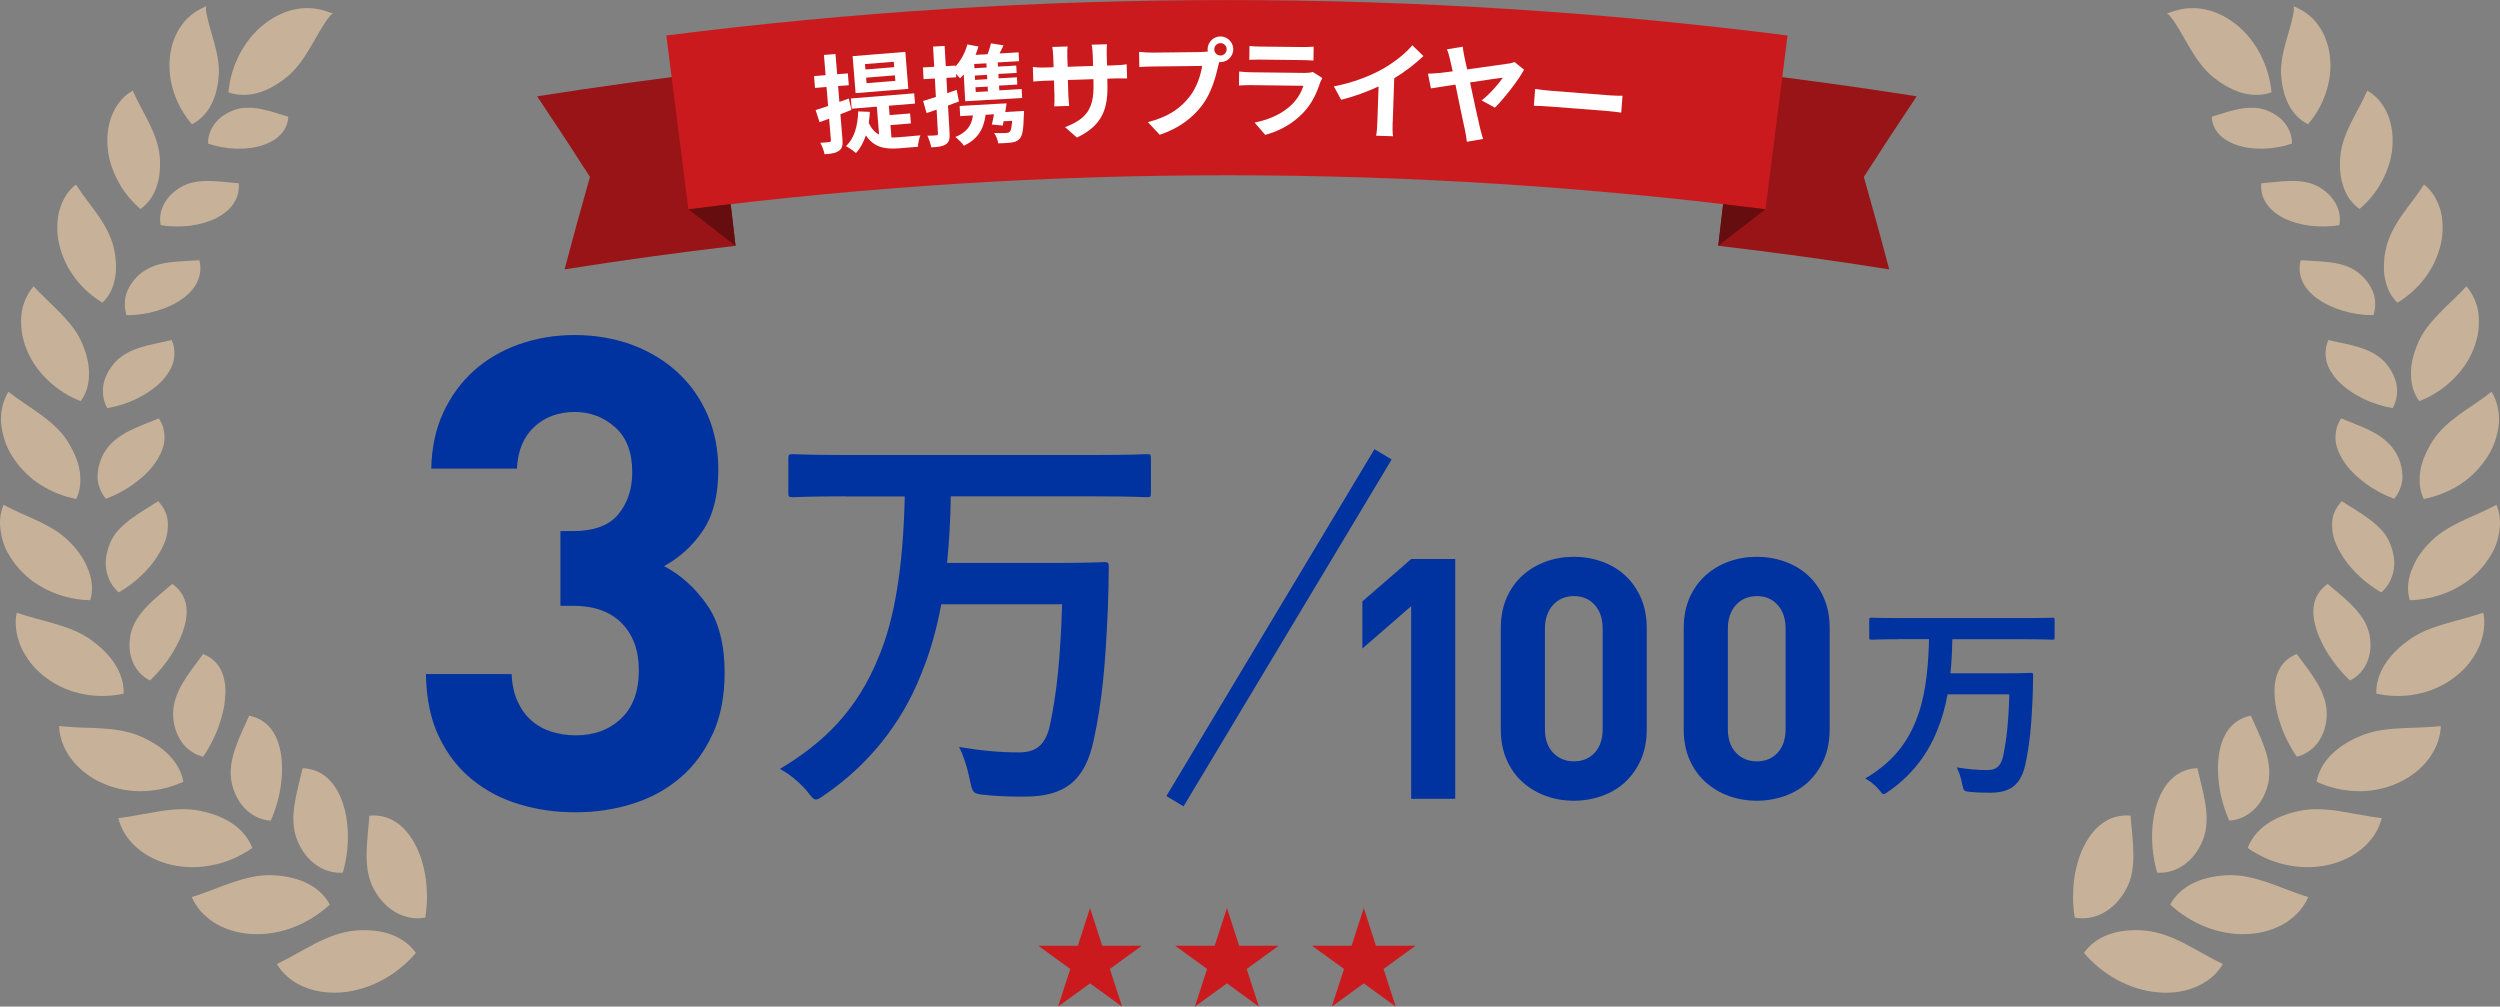 <?xml version="1.0" encoding="UTF-8"?>
<svg id="_レイヤー_2" data-name="レイヤー 2" xmlns="http://www.w3.org/2000/svg" viewBox="0 0 268.41 108.07">
  <rect x="0" y="0" width="268.41" height="108.07" fill="#808080" stroke="none"/>
  <g id="_レイヤー_1-2" data-name="レイヤー 1">
    <g>
      <g>
        <path d="M244.93,8.32c-.06-.63-.03-1.25,.06-1.86,.09-.62,.23-1.23,.4-1.85,.18-.62,.36-1.25,.54-1.89,.09-.32,.17-.65,.24-.98,.04-.16,.06-.34,.09-.51l.03-.26c0-.09-.02-.21-.03-.32,.22,.13,.33,.17,.47,.24,.14,.08,.25,.13,.38,.2,.25,.14,.47,.29,.68,.46,.22,.17,.42,.35,.61,.55,.19,.2,.37,.42,.53,.65,.66,.92,1.09,2.08,1.23,3.4,.28,2.65-.74,5.3-2.36,7.19-1.6-.79-2.64-2.53-2.87-5.02Z" fill="#c7b299"/>
        <path d="M237.71,8.36c-.54-.43-1.01-.93-1.43-1.47-.42-.54-.8-1.12-1.16-1.73-.36-.61-.72-1.24-1.08-1.87-.19-.31-.39-.63-.59-.94-.1-.16-.22-.31-.34-.46l-.18-.23c-.07-.08-.18-.15-.27-.22,.28-.07,.38-.13,.55-.18,.17-.06,.3-.1,.45-.14,.3-.09,.59-.15,.89-.19,.3-.04,.6-.06,.9-.06,.31,0,.61,.02,.92,.07,1.23,.18,2.48,.73,3.63,1.62,2.31,1.8,3.63,4.63,3.88,7.35-1.85,.66-4.01,.16-6.17-1.56Z" fill="#c7b299"/>
        <path d="M238.91,12.08c.49-.15,.98-.27,1.47-.37,.49-.1,.98-.15,1.46-.14,.48,0,.96,.07,1.41,.24,1.84,.65,2.85,2.09,2.82,3.61-.98,.33-2.02,.51-3.03,.54-1.01,.03-1.99-.09-2.86-.38-1.74-.58-2.66-1.7-2.72-3.05,.47-.15,.96-.3,1.44-.44Z" fill="#c7b299"/>
        <path d="M256.52,17.56c-.19,.64-.45,1.26-.76,1.85-.61,1.17-1.46,2.2-2.43,3.03-.73-.53-1.32-1.27-1.66-2.2-.18-.46-.31-.97-.38-1.53-.06-.56-.08-1.15-.04-1.79,.1-1.28,.54-2.46,1.11-3.63,.58-1.18,1.25-2.32,1.8-3.55,1.74,.95,2.87,3.15,2.71,5.84-.04,.67-.15,1.33-.34,1.98Z" fill="#c7b299"/>
        <path d="M243.27,21.75c-.19-.32-.34-.64-.42-.99-.08-.35-.1-.72-.07-1.08,2.08-.16,4.31-.62,6.09,.34,1.77,.98,2.59,2.61,2.29,4.15-1.05,.18-2.14,.19-3.18,.06-.52-.07-1.02-.17-1.5-.31-.47-.15-.94-.32-1.36-.54-.84-.45-1.47-.99-1.85-1.63Z" fill="#c7b299"/>
        <path d="M260.35,29.85c-.82,1.08-1.84,1.98-2.95,2.65-.34-.33-.62-.7-.84-1.12-.22-.42-.37-.88-.48-1.38-.11-.5-.15-1.03-.13-1.6,0-.14,.02-.29,.03-.44,.01-.15,.03-.29,.04-.44,.04-.3,.09-.61,.17-.93,.15-.64,.39-1.24,.68-1.81,.29-.57,.63-1.13,1.01-1.67s.79-1.09,1.2-1.63c.4-.54,.8-1.09,1.17-1.67,.81,.62,1.39,1.54,1.73,2.63,.17,.54,.25,1.15,.27,1.77,.01,.63-.03,1.28-.19,1.96-.31,1.36-.89,2.61-1.73,3.69Z" fill="#c7b299"/>
        <path d="M248.79,32.06c-.2-.15-.37-.3-.54-.45-.17-.15-.32-.31-.46-.47-.27-.32-.48-.66-.62-1.01-.3-.7-.36-1.43-.16-2.19,1.07,.08,2.19,.09,3.26,.24,.54,.07,1.05,.18,1.53,.35,.48,.17,.94,.4,1.36,.72,.42,.31,.75,.67,1.03,1.04,.27,.37,.48,.77,.63,1.16,.26,.81,.25,1.63,0,2.39-1.11,0-2.24-.16-3.26-.47-1.02-.31-1.99-.74-2.77-1.33Z" fill="#c7b299"/>
        <path d="M264.54,39.36c-.4,.57-.88,1.1-1.38,1.57-1.01,.94-2.19,1.67-3.42,2.14-.57-.78-.86-1.71-.88-2.75-.03-.52,.02-1.06,.14-1.63,.12-.57,.32-1.17,.57-1.78,.25-.61,.59-1.18,.98-1.71,.2-.27,.41-.53,.63-.78,.22-.25,.44-.5,.68-.74,.93-.97,1.99-1.9,2.94-2.94,.34,.39,.63,.84,.85,1.34,.22,.5,.39,1.04,.45,1.63,.13,1.18,0,2.48-.55,3.8-.27,.66-.6,1.28-1,1.85Z" fill="#c7b299"/>
        <path d="M256.89,40.11c.11,.21,.2,.43,.27,.64,.07,.22,.13,.43,.16,.65,.12,.86-.03,1.7-.43,2.42-1.13-.2-2.25-.56-3.24-1.05-.5-.25-.96-.52-1.39-.83-.44-.3-.84-.63-1.19-.99-.35-.36-.61-.73-.84-1.1-.22-.37-.38-.74-.46-1.12-.16-.75-.11-1.5,.21-2.22,.54,.13,1.1,.24,1.65,.36,.55,.12,1.12,.25,1.63,.41,1.05,.33,2.02,.79,2.77,1.58,.35,.4,.64,.81,.86,1.24Z" fill="#c7b299"/>
        <path d="M267.94,47.17c-.2,.63-.47,1.26-.88,1.87-.39,.61-.85,1.18-1.35,1.68-.5,.5-1.04,.95-1.65,1.33-1.2,.76-2.52,1.27-3.84,1.52-.21-.44-.34-.91-.4-1.39-.03-.24-.04-.49-.03-.75,0-.25,.01-.51,.05-.77,.14-1.05,.62-2.16,1.33-3.31,.73-1.15,1.78-2.03,2.87-2.84,1.11-.81,2.34-1.56,3.47-2.45,.55,.91,.84,2.03,.79,3.24-.04,.61-.16,1.23-.36,1.86Z" fill="#c7b299"/>
        <path d="M257.94,51.17c0,.45-.1,.88-.25,1.28-.15,.4-.37,.77-.65,1.1-1.11-.41-2.17-.98-3.08-1.66-.45-.34-.89-.7-1.28-1.09-.39-.39-.73-.79-1.01-1.22-.14-.21-.26-.42-.37-.63-.12-.21-.21-.42-.29-.62-.16-.41-.24-.81-.26-1.21,0-.2,0-.39,.02-.58,.02-.19,.05-.38,.1-.56,.1-.37,.26-.72,.49-1.06,1.05,.44,2.18,.84,3.21,1.36,1,.52,1.9,1.16,2.51,2.09,.32,.47,.51,.94,.65,1.41,.14,.47,.2,.94,.2,1.39Z" fill="#c7b299"/>
        <path d="M262.81,63.57c-1.32,.56-2.72,.84-4.09,.87-.28-.96-.24-1.97,.11-2.99,.04-.13,.09-.26,.15-.38,.05-.13,.1-.26,.16-.39,.12-.26,.25-.52,.41-.77,.32-.52,.71-1.03,1.2-1.54,.25-.25,.49-.49,.75-.71,.26-.22,.53-.42,.81-.61,.57-.38,1.18-.71,1.82-1.02,.64-.31,1.3-.6,1.96-.89,.65-.3,1.31-.6,1.94-.95,.1,.25,.19,.52,.25,.79,.03,.14,.06,.27,.08,.41,.02,.14,.03,.28,.04,.42,.03,.57-.03,1.16-.16,1.76-.07,.3-.15,.6-.26,.9-.05,.15-.11,.3-.18,.45-.07,.15-.15,.3-.23,.44-.33,.59-.73,1.17-1.22,1.72-.96,1.1-2.22,1.93-3.54,2.49Z" fill="#c7b299"/>
        <path d="M255.66,63.6c-1.06-.61-2.04-1.38-2.86-2.24-.82-.86-1.45-1.79-1.91-2.76-.22-.49-.37-.95-.44-1.4-.04-.22-.05-.44-.06-.65-.01-.21,0-.42,.01-.62,.04-.4,.15-.78,.33-1.14,.18-.36,.42-.68,.69-.98,.5,.31,1.01,.63,1.52,.95,.5,.32,1,.65,1.47,1,.93,.71,1.78,1.52,2.19,2.58,.22,.53,.35,1.05,.42,1.55,.03,.25,.05,.5,.04,.74-.01,.24-.05,.48-.09,.7-.19,.91-.64,1.7-1.31,2.27Z" fill="#c7b299"/>
        <path d="M259.42,74.53c-1.44,.29-2.93,.24-4.29-.06-.04-2.03,1.09-3.98,3.38-5.68,1.16-.85,2.45-1.36,3.85-1.77,.69-.21,1.4-.4,2.11-.59,.36-.1,.72-.2,1.08-.31,.18-.06,.36-.11,.54-.17,.17-.06,.35-.11,.52-.17,.07,.26,.1,.56,.11,.85,0,.3,0,.6-.04,.9-.06,.61-.24,1.23-.49,1.84-.25,.61-.62,1.2-1.05,1.77-.43,.57-.98,1.09-1.59,1.56-.61,.48-1.29,.86-1.98,1.17-.68,.31-1.41,.52-2.14,.66Z" fill="#c7b299"/>
        <path d="M254.13,71.13c-.38,.86-1.02,1.54-1.83,1.93-.91-.86-1.7-1.84-2.35-2.86-.32-.51-.59-1.02-.83-1.54-.24-.52-.41-1.02-.55-1.53-.52-2.02-.01-3.48,1.34-4.44,.9,.78,1.91,1.56,2.72,2.42,.41,.43,.79,.89,1.1,1.38,.3,.49,.52,1.01,.65,1.58,.12,.57,.15,1.11,.11,1.63-.05,.51-.18,.99-.36,1.42Z" fill="#c7b299"/>
        <path d="M252.96,84.94c-.75-.03-1.49-.13-2.2-.3-.71-.17-1.4-.42-2.05-.71,.39-2.03,1.95-3.72,4.61-4.87,1.33-.58,2.75-.77,4.22-.86,.73-.05,1.49-.06,2.24-.09,.75-.03,1.51-.07,2.27-.16-.03,1.17-.46,2.38-1.25,3.46-.79,1.08-1.93,2.02-3.37,2.66-.36,.16-.72,.3-1.09,.42-.37,.12-.75,.2-1.12,.28-.75,.14-1.5,.2-2.26,.17Z" fill="#c7b299"/>
        <path d="M249.55,78.34c-.16,.51-.4,.96-.68,1.36-.28,.4-.63,.72-1.02,.98-.19,.13-.39,.25-.6,.34-.21,.09-.43,.17-.66,.22-.37-.53-.69-1.09-.98-1.66-.29-.57-.54-1.16-.74-1.75-.2-.58-.37-1.17-.48-1.75-.06-.29-.1-.57-.13-.85-.03-.28-.05-.56-.06-.83-.04-2.17,.81-3.55,2.39-4.18,1.46,1.99,3.25,4.05,3.22,6.45,0,.3-.02,.59-.07,.87-.05,.28-.11,.54-.19,.8Z" fill="#c7b299"/>
        <path d="M239.35,88.12c-.27-.61-.5-1.23-.68-1.87-.19-.64-.32-1.28-.41-1.92-.18-1.27-.18-2.52,.03-3.64,.43-2.24,1.63-3.51,3.37-3.85,.25,.58,.53,1.17,.8,1.77,.27,.6,.51,1.2,.71,1.8,.21,.61,.36,1.22,.43,1.82,.07,.61,.06,1.22-.07,1.83-.53,2.43-2.25,3.92-4.17,4.05Z" fill="#c7b299"/>
        <path d="M245.37,92.84c-.74-.17-1.46-.41-2.13-.71-.68-.31-1.33-.67-1.92-1.09,.75-1.95,2.63-3.36,5.51-3.97,.72-.15,1.44-.21,2.17-.19,.73,.02,1.45,.09,2.19,.21,.74,.12,1.49,.26,2.24,.39,.75,.14,1.51,.27,2.28,.35-.14,.57-.37,1.12-.69,1.66-.33,.52-.74,1.02-1.23,1.46-.5,.44-1.07,.84-1.71,1.16-.65,.32-1.35,.59-2.12,.75-.77,.17-1.54,.25-2.31,.24-.77,0-1.53-.1-2.27-.27Z" fill="#c7b299"/>
        <path d="M235.92,82.48c.29,1.28,.68,2.62,.87,3.92,.1,.65,.15,1.3,.11,1.93-.04,.63-.15,1.26-.39,1.85-.95,2.39-2.92,3.65-4.91,3.51-.75-2.63-.73-5.51,.11-7.76,.85-2.25,2.35-3.39,4.21-3.45Z" fill="#c7b299"/>
        <path d="M222.75,98.52c-.11-.69-.17-1.4-.18-2.09,0-.7,.03-1.4,.13-2.08,.09-.68,.24-1.35,.43-1.97,.19-.63,.44-1.23,.74-1.78,1.19-2.21,2.94-3.21,4.88-3.03,.19,2.72,.78,5.64-.51,7.96-1.29,2.32-3.45,3.36-5.48,2.99Z" fill="#c7b299"/>
        <path d="M233.01,97.1c1.02-1.86,3.14-3,6.11-3.13,.74-.03,1.47,.03,2.19,.18,.72,.14,1.43,.35,2.15,.59,.72,.25,1.43,.52,2.16,.8,.72,.27,1.46,.55,2.2,.77-.23,.54-.55,1.04-.95,1.51-.4,.46-.89,.87-1.44,1.23-1.11,.69-2.5,1.15-4.07,1.23-.39,.02-.78,.02-1.17,0-.39-.03-.78-.07-1.16-.14-.76-.13-1.51-.34-2.23-.63-1.43-.56-2.73-1.4-3.81-2.41Z" fill="#c7b299"/>
        <path d="M234.53,101.29c-.68-.35-1.37-.66-2.08-.9-.7-.24-1.42-.41-2.18-.48-3-.26-5.29,.64-6.53,2.4,.97,1.14,2.19,2.14,3.56,2.89,1.37,.74,2.89,1.23,4.46,1.35,3.14,.25,5.73-1.03,6.9-3.05-1.43-.68-2.77-1.51-4.14-2.21Z" fill="#c7b299"/>
      </g>
      <g>
        <path d="M23.47,8.32c.06-.63,.03-1.25-.06-1.86-.09-.62-.23-1.23-.4-1.85-.18-.62-.36-1.25-.54-1.89-.09-.32-.17-.65-.24-.98-.04-.16-.06-.34-.09-.51l-.03-.26c0-.09,.02-.21,.03-.32-.22,.13-.33,.17-.47,.24-.14,.08-.25,.13-.38,.2-.25,.14-.47,.29-.68,.46-.22,.17-.42,.35-.61,.55-.19,.2-.37,.42-.53,.65-.66,.92-1.09,2.08-1.23,3.4-.28,2.65,.74,5.3,2.36,7.19,1.6-.79,2.64-2.53,2.87-5.02Z" fill="#c7b299"/>
        <path d="M30.69,8.36c.54-.43,1.01-.93,1.43-1.47,.42-.54,.8-1.12,1.16-1.73,.36-.61,.72-1.24,1.08-1.87,.19-.31,.39-.63,.59-.94,.1-.16,.22-.31,.34-.46l.18-.23c.07-.08,.18-.15,.27-.22-.28-.07-.38-.13-.55-.18-.17-.06-.3-.1-.45-.14-.3-.09-.59-.15-.89-.19-.3-.04-.6-.06-.9-.06-.31,0-.61,.02-.92,.07-1.23,.18-2.48,.73-3.63,1.62-2.31,1.8-3.63,4.63-3.88,7.35,1.85,.66,4.01,.16,6.17-1.56Z" fill="#c7b299"/>
        <path d="M29.5,12.08c-.49-.15-.98-.27-1.47-.37-.49-.1-.98-.15-1.46-.14-.48,0-.96,.07-1.41,.24-1.84,.65-2.85,2.09-2.82,3.61,.98,.33,2.02,.51,3.03,.54,1.01,.03,1.99-.09,2.86-.38,1.74-.58,2.66-1.7,2.72-3.05-.47-.15-.96-.3-1.44-.44Z" fill="#c7b299"/>
        <path d="M11.89,17.56c.19,.64,.45,1.26,.76,1.85,.61,1.17,1.46,2.2,2.43,3.03,.73-.53,1.32-1.27,1.66-2.2,.18-.46,.31-.97,.38-1.53,.06-.56,.08-1.15,.04-1.79-.1-1.28-.54-2.46-1.11-3.63-.58-1.18-1.25-2.32-1.8-3.55-1.74,.95-2.87,3.15-2.71,5.84,.04,.67,.15,1.33,.34,1.98Z" fill="#c7b299"/>
        <path d="M25.14,21.75c.19-.32,.34-.64,.42-.99,.08-.35,.1-.72,.07-1.08-2.08-.16-4.31-.62-6.09,.34-1.77,.98-2.59,2.61-2.29,4.15,1.05,.18,2.14,.19,3.18,.06,.52-.07,1.02-.17,1.5-.31,.47-.15,.94-.32,1.36-.54,.84-.45,1.47-.99,1.85-1.63Z" fill="#c7b299"/>
        <path d="M8.05,29.85c.82,1.08,1.84,1.98,2.95,2.65,.34-.33,.62-.7,.84-1.12,.22-.42,.37-.88,.48-1.38,.11-.5,.15-1.03,.13-1.6,0-.14-.02-.29-.03-.44-.01-.15-.03-.29-.04-.44-.04-.3-.09-.61-.17-.93-.15-.64-.39-1.24-.68-1.81-.29-.57-.63-1.13-1.01-1.67s-.79-1.09-1.2-1.63c-.4-.54-.8-1.09-1.17-1.67-.81,.62-1.39,1.54-1.73,2.63-.17,.54-.25,1.15-.27,1.77-.01,.63,.03,1.28,.19,1.96,.31,1.36,.89,2.61,1.73,3.69Z" fill="#c7b299"/>
        <path d="M19.62,32.06c.2-.15,.37-.3,.54-.45,.17-.15,.32-.31,.46-.47,.27-.32,.48-.66,.62-1.01,.3-.7,.36-1.43,.16-2.19-1.07,.08-2.19,.09-3.26,.24-.54,.07-1.05,.18-1.53,.35-.48,.17-.94,.4-1.36,.72-.42,.31-.75,.67-1.03,1.04-.27,.37-.48,.77-.63,1.16-.26,.81-.25,1.63,0,2.39,1.11,0,2.24-.16,3.26-.47,1.02-.31,1.99-.74,2.77-1.33Z" fill="#c7b299"/>
        <path d="M3.87,39.36c.4,.57,.88,1.1,1.38,1.57,1.01,.94,2.19,1.67,3.42,2.14,.57-.78,.86-1.71,.88-2.75,.03-.52-.02-1.06-.14-1.63-.12-.57-.32-1.17-.57-1.78-.25-.61-.59-1.18-.98-1.71-.2-.27-.41-.53-.63-.78-.22-.25-.44-.5-.68-.74-.93-.97-1.99-1.9-2.94-2.94-.34,.39-.63,.84-.85,1.34-.22,.5-.39,1.04-.45,1.63-.13,1.18,0,2.48,.55,3.8,.27,.66,.6,1.28,1,1.85Z" fill="#c7b299"/>
        <path d="M11.52,40.11c-.11,.21-.2,.43-.27,.64-.07,.22-.13,.43-.16,.65-.12,.86,.03,1.7,.43,2.42,1.13-.2,2.25-.56,3.24-1.05,.5-.25,.96-.52,1.39-.83,.44-.3,.84-.63,1.19-.99,.35-.36,.61-.73,.84-1.1,.22-.37,.38-.74,.46-1.12,.16-.75,.11-1.5-.21-2.22-.54,.13-1.1,.24-1.65,.36-.55,.12-1.12,.25-1.63,.41-1.05,.33-2.02,.79-2.77,1.58-.35,.4-.64,.81-.86,1.24Z" fill="#c7b299"/>
        <path d="M.47,47.17c.2,.63,.47,1.26,.88,1.87,.39,.61,.85,1.18,1.35,1.68,.5,.5,1.04,.95,1.65,1.33,1.2,.76,2.52,1.27,3.84,1.52,.21-.44,.34-.91,.4-1.39,.03-.24,.04-.49,.03-.75,0-.25-.01-.51-.05-.77-.14-1.05-.62-2.16-1.33-3.31-.73-1.15-1.78-2.03-2.87-2.84-1.11-.81-2.34-1.56-3.47-2.45-.55,.91-.84,2.03-.79,3.24,.04,.61,.16,1.23,.36,1.86Z" fill="#c7b299"/>
        <path d="M10.47,51.17c0,.45,.1,.88,.25,1.28,.15,.4,.37,.77,.65,1.1,1.11-.41,2.17-.98,3.08-1.66,.45-.34,.89-.7,1.28-1.09,.39-.39,.73-.79,1.01-1.22,.14-.21,.26-.42,.37-.63,.12-.21,.21-.42,.29-.62,.16-.41,.24-.81,.26-1.21,0-.2,0-.39-.02-.58-.02-.19-.05-.38-.1-.56-.1-.37-.26-.72-.49-1.06-1.05,.44-2.18,.84-3.21,1.36-1,.52-1.9,1.16-2.51,2.09-.32,.47-.51,.94-.65,1.41-.14,.47-.2,.94-.2,1.39Z" fill="#c7b299"/>
        <path d="M5.6,63.57c1.32,.56,2.72,.84,4.09,.87,.28-.96,.24-1.97-.11-2.99-.04-.13-.09-.26-.15-.38-.05-.13-.1-.26-.16-.39-.12-.26-.25-.52-.41-.77-.32-.52-.71-1.03-1.2-1.54-.25-.25-.49-.49-.75-.71-.26-.22-.53-.42-.81-.61-.57-.38-1.18-.71-1.82-1.02-.64-.31-1.3-.6-1.96-.89-.65-.3-1.31-.6-1.94-.95-.1,.25-.19,.52-.25,.79-.03,.14-.06,.27-.08,.41-.02,.14-.03,.28-.04,.42-.03,.57,.03,1.16,.16,1.76,.07,.3,.15,.6,.26,.9,.05,.15,.11,.3,.18,.45,.07,.15,.15,.3,.23,.44,.33,.59,.73,1.17,1.22,1.72,.96,1.1,2.22,1.93,3.54,2.49Z" fill="#c7b299"/>
        <path d="M12.75,63.6c1.06-.61,2.04-1.38,2.86-2.24,.82-.86,1.45-1.79,1.91-2.76,.22-.49,.37-.95,.44-1.4,.04-.22,.05-.44,.06-.65,.01-.21,0-.42-.01-.62-.04-.4-.15-.78-.33-1.14-.18-.36-.42-.68-.69-.98-.5,.31-1.01,.63-1.52,.95-.5,.32-1,.65-1.47,1-.93,.71-1.78,1.52-2.19,2.58-.22,.53-.35,1.05-.42,1.55-.03,.25-.05,.5-.04,.74,.01,.24,.05,.48,.09,.7,.19,.91,.64,1.7,1.31,2.27Z" fill="#c7b299"/>
        <path d="M8.99,74.53c1.44,.29,2.93,.24,4.29-.06,.04-2.03-1.09-3.98-3.38-5.68-1.16-.85-2.45-1.36-3.85-1.77-.69-.21-1.4-.4-2.11-.59-.36-.1-.72-.2-1.08-.31-.18-.06-.36-.11-.54-.17-.17-.06-.35-.11-.52-.17-.07,.26-.1,.56-.11,.85,0,.3,0,.6,.04,.9,.06,.61,.24,1.23,.49,1.84,.25,.61,.62,1.2,1.05,1.77,.43,.57,.98,1.09,1.59,1.56,.61,.48,1.29,.86,1.98,1.17,.68,.31,1.41,.52,2.14,.66Z" fill="#c7b299"/>
        <path d="M14.28,71.13c.38,.86,1.02,1.54,1.83,1.93,.91-.86,1.7-1.84,2.35-2.86,.32-.51,.59-1.02,.83-1.54,.24-.52,.41-1.02,.55-1.53,.52-2.02,.01-3.48-1.34-4.44-.9,.78-1.91,1.56-2.72,2.42-.41,.43-.79,.89-1.1,1.38-.3,.49-.52,1.01-.65,1.58-.12,.57-.15,1.11-.11,1.63,.05,.51,.18,.99,.36,1.42Z" fill="#c7b299"/>
        <path d="M15.44,84.94c.75-.03,1.49-.13,2.2-.3,.71-.17,1.4-.42,2.05-.71-.39-2.03-1.95-3.72-4.61-4.87-1.33-.58-2.75-.77-4.22-.86-.73-.05-1.49-.06-2.24-.09-.75-.03-1.51-.07-2.27-.16,.03,1.17,.46,2.38,1.25,3.46,.79,1.08,1.93,2.02,3.37,2.66,.36,.16,.72,.3,1.09,.42,.37,.12,.75,.2,1.12,.28,.75,.14,1.5,.2,2.26,.17Z" fill="#c7b299"/>
        <path d="M18.85,78.34c.16,.51,.4,.96,.68,1.36,.28,.4,.63,.72,1.02,.98,.19,.13,.39,.25,.6,.34,.21,.09,.43,.17,.66,.22,.37-.53,.69-1.09,.98-1.66,.29-.57,.54-1.16,.74-1.75,.2-.58,.37-1.17,.48-1.75,.06-.29,.1-.57,.13-.85,.03-.28,.05-.56,.06-.83,.04-2.17-.81-3.55-2.39-4.18-1.46,1.99-3.25,4.05-3.22,6.45,0,.3,.02,.59,.07,.87,.05,.28,.11,.54,.19,.8Z" fill="#c7b299"/>
        <path d="M29.06,88.12c.27-.61,.5-1.23,.68-1.87,.19-.64,.32-1.28,.41-1.92,.18-1.27,.18-2.52-.03-3.64-.43-2.24-1.63-3.51-3.37-3.85-.25,.58-.53,1.17-.8,1.77-.27,.6-.51,1.2-.71,1.8-.21,.61-.36,1.22-.43,1.82-.07,.61-.06,1.22,.07,1.83,.53,2.43,2.25,3.92,4.17,4.05Z" fill="#c7b299"/>
        <path d="M23.04,92.84c.74-.17,1.46-.41,2.13-.71,.68-.31,1.33-.67,1.92-1.09-.75-1.95-2.63-3.36-5.51-3.97-.72-.15-1.44-.21-2.17-.19-.73,.02-1.45,.09-2.19,.21-.74,.12-1.49,.26-2.24,.39-.75,.14-1.51,.27-2.28,.35,.14,.57,.37,1.12,.69,1.66,.33,.52,.74,1.02,1.23,1.46,.5,.44,1.07,.84,1.71,1.16,.65,.32,1.35,.59,2.12,.75,.77,.17,1.54,.25,2.31,.24,.77,0,1.53-.1,2.27-.27Z" fill="#c7b299"/>
        <path d="M32.49,82.48c-.29,1.28-.68,2.62-.87,3.92-.1,.65-.15,1.3-.11,1.93,.04,.63,.15,1.26,.39,1.85,.95,2.39,2.92,3.65,4.91,3.51,.75-2.63,.73-5.51-.11-7.76-.85-2.25-2.35-3.39-4.21-3.45Z" fill="#c7b299"/>
        <path d="M45.66,98.52c.11-.69,.17-1.4,.18-2.09,0-.7-.03-1.4-.13-2.08-.09-.68-.24-1.35-.43-1.97-.19-.63-.44-1.23-.74-1.78-1.19-2.21-2.94-3.21-4.88-3.03-.19,2.72-.78,5.64,.51,7.96,1.29,2.32,3.45,3.36,5.48,2.99Z" fill="#c7b299"/>
        <path d="M35.4,97.1c-1.02-1.86-3.14-3-6.11-3.13-.74-.03-1.47,.03-2.19,.18-.72,.14-1.43,.35-2.15,.59-.72,.25-1.43,.52-2.16,.8-.72,.27-1.46,.55-2.2,.77,.23,.54,.55,1.04,.95,1.51,.4,.46,.89,.87,1.44,1.23,1.11,.69,2.5,1.15,4.07,1.23,.39,.02,.78,.02,1.17,0,.39-.03,.78-.07,1.16-.14,.76-.13,1.51-.34,2.23-.63,1.43-.56,2.73-1.4,3.81-2.41Z" fill="#c7b299"/>
        <path d="M38.13,99.91c-.75,.07-1.47,.24-2.18,.48-.71,.24-1.39,.55-2.08,.9-1.37,.7-2.71,1.53-4.14,2.21,1.17,2.01,3.75,3.29,6.9,3.05,1.57-.12,3.1-.61,4.46-1.35,1.37-.74,2.58-1.74,3.56-2.89-1.24-1.76-3.53-2.66-6.53-2.4Z" fill="#c7b299"/>
      </g>
      <g>
        <polygon points="117.03 97.5 118.34 101.54 122.59 101.54 119.16 104.03 120.47 108.07 117.03 105.58 113.6 108.07 114.91 104.03 111.48 101.54 115.72 101.54 117.03 97.5" fill="#ca1a1d"/>
        <polygon points="131.73 97.5 133.04 101.54 137.28 101.54 133.85 104.03 135.16 108.07 131.73 105.58 128.29 108.07 129.6 104.03 126.17 101.54 130.41 101.54 131.73 97.5" fill="#ca1a1d"/>
        <polygon points="146.42 97.5 147.73 101.54 151.98 101.54 148.54 104.03 149.85 108.07 146.42 105.58 142.99 108.07 144.3 104.03 140.86 101.54 145.11 101.54 146.42 97.5" fill="#ca1a1d"/>
      </g>
      <g>
        <g>
          <path d="M60.61,28.92c3.05-.48,6.11-.94,9.17-1.36,3.06-.42,6.12-.81,9.19-1.17-.36-3.11-.73-6.23-1.09-9.34-.36-3.11-.73-6.23-1.09-9.34-3.19,.37-6.38,.78-9.57,1.22-3.19,.44-6.37,.91-9.55,1.41,1.92,2.87,3.81,5.75,5.67,8.65-.94,3.31-1.85,6.62-2.73,9.94Z" fill="#981416"/>
          <path d="M202.84,28.92c-3.05-.48-6.11-.94-9.17-1.36-3.06-.42-6.12-.81-9.19-1.17,.36-3.11,.73-6.23,1.09-9.34,.36-3.11,.73-6.23,1.09-9.34,3.19,.37,6.38,.78,9.57,1.22,3.19,.44,6.37,.91,9.55,1.41-1.92,2.87-3.81,5.75-5.67,8.65,.94,3.31,1.85,6.62,2.73,9.94Z" fill="#981416"/>
          <path d="M189.55,22.47c-38.39-4.87-77.25-4.87-115.64,0-.79-6.22-1.58-12.44-2.37-18.66,39.97-5.07,80.42-5.07,120.38,0-.79,6.22-1.58,12.44-2.37,18.66Z" fill="#ca1a1d"/>
          <path d="M78.97,26.4c-.17-1.49-.35-2.99-.52-4.48-1.52,.18-3.03,.36-4.54,.55,1.7,1.3,3.39,2.61,5.07,3.93Z" fill="#650d0f"/>
          <path d="M184.48,26.4c.17-1.49,.35-2.99,.52-4.48,1.52,.18,3.03,.36,4.54,.55-1.7,1.3-3.39,2.61-5.07,3.93Z" fill="#650d0f"/>
        </g>
        <g>
          <path d="M90.23,12.28l.22,2.68c.05,.63-.03,.98-.35,1.21-.33,.26-.83,.35-1.57,.39-.06-.33-.26-.88-.46-1.23,.43-.02,.82-.05,.96-.08,.14-.01,.19-.06,.18-.21l-.19-2.3c-.37,.13-.71,.27-1.03,.38l-.42-1.3c.38-.11,.83-.28,1.34-.44l-.17-2.04-1.24,.1-.1-1.27,1.24-.1-.18-2.17,1.24-.1,.18,2.17,1.15-.09,.1,1.27-1.15,.09,.14,1.7,1.01-.36,.28,1.22-1.19,.47Zm5.47,2.48c.27,0,.52,0,.81-.03,.39-.03,1.82-.15,2.31-.2-.14,.29-.25,.88-.27,1.23l-2,.16c-1.51,.12-2.69-.06-3.59-1.39-.24,.75-.59,1.39-1.06,1.9-.22-.2-.78-.59-1.07-.74,.89-.84,1.26-2.15,1.31-3.73l1.25,.05c-.02,.42-.06,.82-.12,1.18,.31,.65,.67,1.03,1.11,1.26l-.24-3-2.7,.22-.09-1.1,6.8-.55,.09,1.1-2.81,.23,.08,1.01,2.2-.18,.09,1.07-2.2,.18,.11,1.32Zm1.82-5.22l-5.66,.46-.32-3.97,5.66-.46,.32,3.97Zm-1.56-2.91l-3.09,.25,.05,.58,3.09-.25-.05-.58Zm.12,1.46l-3.09,.25,.05,.59,3.09-.25-.05-.59Z" fill="#fff"/>
          <path d="M102.96,10.89c-.38,.15-.78,.3-1.18,.44l.17,2.93c.04,.63-.05,.99-.38,1.22-.34,.24-.83,.31-1.59,.34-.05-.33-.24-.89-.41-1.25,.4,0,.81-.02,.95-.04,.14,0,.19-.06,.18-.21l-.14-2.55c-.37,.14-.74,.26-1.08,.37l-.37-1.3c.39-.12,.86-.26,1.37-.43l-.11-1.98-1.21,.07-.07-1.26,1.21-.07-.12-2.17,1.24-.07,.12,2.17,1.05-.06v.09c.58-.65,1.04-1.48,1.27-2.36l1.19,.22c-.09,.31-.19,.6-.31,.9l1.29-.07c.15-.39,.29-.83,.37-1.17l1.34,.22c-.14,.3-.29,.59-.42,.87l2.04-.12,.05,.95-2.29,.13,.03,.45,1.96-.11,.04,.79-1.96,.11,.03,.47,1.96-.11,.04,.78-1.96,.11,.03,.51,2.4-.14,.05,.96-6.11,.35-.16-2.88c-.13,.15-.26,.29-.39,.42-.1-.12-.27-.3-.44-.47l.02,.36-1.05,.06,.09,1.64,1.01-.35,.24,1.22Zm6.98,1.04s0,.31-.02,.49c-.03,1.46-.15,2.16-.44,2.47-.24,.26-.5,.36-.87,.41-.31,.05-.87,.08-1.44,.09-.04-.36-.22-.81-.44-1.11,.53,.03,1.05,0,1.28,0,.18-.01,.31-.04,.4-.13,.13-.13,.21-.49,.26-1.18l-.92,.05c-.03,.16-.06,.32-.09,.46l-1.17-.11c.08-.32,.16-.7,.23-1.1l-.9,.05c-.21,1.64-.91,2.64-2.33,3.33-.16-.26-.64-.73-.92-.94,1.16-.47,1.75-1.19,1.89-2.32l-1.37,.08-.06-1.09,4.16-.24h0s.88-.04,.88-.04c-.04,.3-.09,.62-.14,.93l2.03-.12Zm-4.04-5.13l-1.31,.07,.03,.45,1.31-.07-.03-.45Zm.07,1.24l-1.31,.07,.03,.47,1.31-.08-.03-.47Zm.07,1.26l-1.31,.07,.03,.51,1.31-.07-.03-.51Z" fill="#fff"/>
          <path d="M119.69,7.01c.61-.02,.96-.05,1.27-.12l.05,1.53c-.25-.01-.66-.01-1.27,0l-.85,.03v.38c.11,2.86-.53,4.63-3.27,5.94l-1.27-1.12c2.2-.85,3.15-1.88,3.05-4.71v-.44s-2.75,.09-2.75,.09l.05,1.57c.02,.51,.07,.98,.09,1.21l-1.61,.05c.03-.23,.05-.69,.03-1.21l-.05-1.57-.98,.03c-.58,.02-.99,.06-1.24,.09l-.05-1.57c.21,.03,.67,.08,1.25,.06l.98-.03-.04-1.14c-.01-.44-.07-.82-.1-1.04l1.64-.05c-.03,.22-.05,.59-.03,1.05l.04,1.13,2.73-.09-.04-1.21c-.02-.46-.06-.84-.11-1.07l1.64-.05c-.02,.23-.05,.61-.03,1.08l.04,1.21,.85-.03Z" fill="#fff"/>
          <path d="M129.02,5.58c.16,0,.4-.02,.66-.05-.01-.07-.02-.14-.03-.22,0-.76,.61-1.39,1.37-1.4,.75,0,1.38,.61,1.39,1.37,0,.75-.61,1.38-1.36,1.39-.05,0-.1,0-.15-.01l-.09,.35c-.25,1.13-.73,2.93-1.69,4.22-1.03,1.4-2.55,2.56-4.61,3.24l-1.27-1.36c2.29-.57,3.58-1.57,4.5-2.76,.75-.97,1.18-2.28,1.33-3.27l-5.38,.06c-.53,0-1.07,.03-1.37,.06l-.02-1.63c.34,.04,1,.08,1.38,.08l5.35-.06Zm2.68-.29c0-.37-.31-.67-.67-.66-.37,0-.67,.31-.66,.68,0,.36,.31,.66,.68,.65,.36,0,.65-.31,.65-.67Z" fill="#fff"/>
          <path d="M141.97,8.37c-.08,.15-.18,.36-.23,.48-.36,1.12-.87,2.23-1.75,3.18-1.18,1.28-2.67,2.05-4.15,2.45l-1.14-1.32c1.75-.34,3.14-1.08,4.03-1.97,.63-.63,1-1.34,1.21-1.98l-5.58-.07c-.28,0-.85,0-1.34,.04l.02-1.5c.48,.05,.98,.08,1.34,.08l5.72,.07c.37,0,.68-.04,.84-.11l1.02,.65Zm-7.83-3.44c.32,.05,.81,.07,1.2,.07l4.45,.05c.36,0,.92,0,1.25-.04l-.02,1.49c-.31-.03-.85-.04-1.27-.05l-4.42-.05c-.37,0-.87,0-1.2,.02l.02-1.49Z" fill="#fff"/>
          <path d="M149.52,13.11c-.02,.51-.02,1.22,.05,1.52l-1.82-.06c.06-.28,.12-1,.13-1.51l.13-3.78c-1.21,.56-2.67,1.11-4.02,1.43l-.78-1.44c2.03-.37,4-1.16,5.32-1.91,1.19-.69,2.43-1.67,3.1-2.5l1.2,1.16c-.91,.85-1.97,1.68-3.14,2.38l-.16,4.72Z" fill="#fff"/>
          <path d="M159.06,10.79c.89-.67,1.88-1.84,2.29-2.45-.35,.04-1.9,.26-3.52,.51,.42,1.98,.9,4.2,1.09,4.97,.07,.25,.21,.81,.31,1.1l-1.74,.3c-.04-.31-.1-.78-.19-1.18-.17-.7-.63-3-1.04-4.96-1.19,.18-2.21,.34-2.63,.41l-.32-1.58c.45-.02,.86-.04,1.31-.08,.19-.02,.69-.09,1.35-.17-.13-.56-.23-1.03-.3-1.32-.09-.39-.18-.74-.33-1.04l1.71-.29c.03,.29,.08,.66,.16,1.04,.08,.38,.19,.85,.31,1.4,1.79-.25,3.84-.53,4.4-.62,.24-.02,.51-.1,.69-.17l1.02,.82c-.61,1.14-2.12,3.07-3.13,4.08l-1.45-.79Z" fill="#fff"/>
          <path d="M164.82,9.55c.41,.07,1.25,.17,1.85,.21l6.18,.48c.53,.04,1.05,.04,1.35,.04l-.14,1.81c-.28-.03-.86-.12-1.34-.16l-6.18-.48c-.66-.05-1.43-.09-1.86-.09l.14-1.81Z" fill="#fff"/>
        </g>
      </g>
      <g>
        <path d="M203.82,68.63c-2.02,0-2.72,.05-2.86,.05-.25,0-.27-.02-.27-.25v-1.86c0-.23,.02-.25,.27-.25,.14,0,.84,.04,2.86,.04h13.66c2.04,0,2.75-.04,2.88-.04,.2,0,.23,.02,.23,.25v1.86c0,.23-.02,.25-.23,.25-.14,0-.84-.05-2.88-.05h-7.87c-.02,1.34-.09,2.54-.2,3.66h5.9c1.93,0,2.59-.05,2.72-.05,.23,0,.25,.05,.25,.25,0,.66-.02,1.63-.04,2.22-.14,3.25-.32,5.13-.77,7.27-.48,2.25-1.57,3.13-3.81,3.13-.86,0-1.48-.02-2.13-.09-.7-.07-.7-.09-.86-.84-.14-.68-.34-1.32-.59-1.79,1.27,.2,2.18,.29,3.29,.29,.84,0,1.45-.32,1.7-1.52,.36-1.75,.57-3.56,.66-6.61h-6.63c-.27,1.45-.63,2.7-1.11,3.86-1.07,2.7-2.9,4.97-5.26,6.58-.25,.18-.39,.27-.5,.27-.14,0-.25-.16-.5-.48-.5-.57-1-.95-1.47-1.2,2.52-1.5,4.29-3.34,5.42-6.15,.88-2.11,1.34-4.9,1.43-8.81h-3.27Z" fill="#0032a0"/>
        <g>
          <path d="M151.51,85.76v-20.68l-5.24,4.55v-5.06l5.24-4.55h4.73v25.74h-4.73Z" fill="#0032a0"/>
          <path d="M176.17,81.57c-.42,.95-.99,1.75-1.7,2.41-.71,.65-1.54,1.15-2.5,1.48-.95,.34-1.95,.51-2.99,.51s-2.06-.17-3-.51c-.94-.34-1.77-.83-2.5-1.48-.72-.65-1.3-1.45-1.72-2.41-.42-.95-.63-2.04-.63-3.27v-10.85c0-1.23,.21-2.32,.63-3.27,.42-.95,.99-1.75,1.72-2.41,.72-.65,1.56-1.14,2.5-1.48s1.94-.51,3-.51,2.03,.17,2.99,.51,1.79,.83,2.5,1.48c.71,.65,1.28,1.45,1.7,2.41,.42,.95,.63,2.04,.63,3.27v10.85c0,1.23-.21,2.32-.63,3.27Zm-4.1-14.06c0-1.09-.29-1.94-.86-2.57s-1.32-.94-2.22-.94-1.66,.31-2.24,.94-.88,1.49-.88,2.57v10.76c0,1.09,.29,1.94,.88,2.55,.59,.62,1.33,.92,2.24,.92s1.65-.31,2.22-.92c.57-.62,.86-1.47,.86-2.55v-10.76Z" fill="#0032a0"/>
          <path d="M195.81,81.57c-.42,.95-.99,1.75-1.7,2.41-.71,.65-1.54,1.15-2.5,1.48-.95,.34-1.95,.51-2.99,.51s-2.06-.17-3-.51c-.94-.34-1.77-.83-2.5-1.48-.72-.65-1.3-1.45-1.72-2.41-.42-.95-.63-2.04-.63-3.27v-10.85c0-1.23,.21-2.32,.63-3.27,.42-.95,.99-1.75,1.72-2.41,.72-.65,1.56-1.14,2.5-1.48s1.94-.51,3-.51,2.03,.17,2.99,.51,1.79,.83,2.5,1.48c.71,.65,1.28,1.45,1.7,2.41,.42,.95,.63,2.04,.63,3.27v10.85c0,1.23-.21,2.32-.63,3.27Zm-4.1-14.06c0-1.09-.29-1.94-.86-2.57s-1.32-.94-2.22-.94-1.66,.31-2.24,.94-.88,1.49-.88,2.57v10.76c0,1.09,.29,1.94,.88,2.55,.59,.62,1.33,.92,2.24,.92s1.65-.31,2.22-.92c.57-.62,.86-1.47,.86-2.55v-10.76Z" fill="#0032a0"/>
        </g>
        <path d="M90.76,53.29c-3.95,0-5.33,.09-5.59,.09-.49,0-.53-.04-.53-.49v-3.64c0-.44,.04-.49,.53-.49,.27,0,1.64,.09,5.59,.09h26.73c4,0,5.37-.09,5.64-.09,.4,0,.44,.04,.44,.49v3.64c0,.44-.04,.49-.44,.49-.27,0-1.64-.09-5.64-.09h-15.41c-.04,2.62-.18,4.97-.4,7.15h11.54c3.77,0,5.06-.09,5.33-.09,.44,0,.49,.09,.49,.49,0,1.29-.04,3.2-.09,4.35-.27,6.35-.62,10.04-1.51,14.21-.93,4.4-3.06,6.13-7.46,6.13-1.69,0-2.89-.04-4.17-.18-1.38-.13-1.38-.18-1.69-1.64-.27-1.33-.67-2.58-1.15-3.51,2.49,.4,4.26,.58,6.44,.58,1.64,0,2.84-.62,3.33-2.98,.71-3.42,1.11-6.97,1.29-12.92h-12.97c-.53,2.84-1.24,5.28-2.18,7.55-2.09,5.28-5.68,9.72-10.3,12.88-.49,.35-.75,.53-.98,.53-.27,0-.49-.31-.98-.93-.98-1.11-1.95-1.86-2.89-2.35,4.93-2.93,8.39-6.53,10.61-12.03,1.73-4.13,2.62-9.59,2.8-17.23h-6.39Z" fill="#0032a0"/>
        <path d="M76.51,78.8c-.85,1.88-2,3.45-3.47,4.7s-3.16,2.18-5.1,2.79c-1.94,.61-3.99,.92-6.16,.92s-4.07-.28-5.98-.85c-1.91-.56-3.61-1.45-5.09-2.65-1.49-1.2-2.68-2.73-3.57-4.59-.9-1.86-1.37-4.11-1.41-6.75h9.2c.05,1.13,.26,2.11,.64,2.94,.38,.83,.87,1.51,1.49,2.05,.61,.54,1.33,.94,2.16,1.2s1.69,.39,2.58,.39c1.98,0,3.61-.6,4.88-1.8,1.27-1.2,1.91-2.93,1.91-5.19,0-2.12-.61-3.8-1.84-5.05s-2.97-1.87-5.24-1.87h-1.34v-8.02h1.34c2.26,0,3.89-.6,4.88-1.81,.99-1.21,1.49-2.71,1.49-4.51,0-2.13-.61-3.74-1.84-4.83-1.23-1.09-2.67-1.64-4.32-1.64-1.74,0-3.2,.53-4.35,1.59-1.15,1.06-1.78,2.56-1.87,4.49h-9.2c.05-2.26,.48-4.28,1.31-6.05,.83-1.77,1.92-3.26,3.29-4.48,1.37-1.22,2.98-2.16,4.84-2.82,1.86-.66,3.86-.99,5.98-.99s4.27,.35,6.16,1.06c1.89,.71,3.53,1.7,4.9,2.98,1.38,1.28,2.44,2.8,3.2,4.57,.76,1.77,1.14,3.72,1.14,5.85,0,2.74-.56,4.93-1.67,6.56s-2.5,2.89-4.16,3.79c1.79,.94,3.33,2.32,4.6,4.13,1.27,1.81,1.91,4.25,1.91,7.31,0,2.5-.42,4.69-1.27,6.57Z" fill="#0032a0"/>
        <line x1="126.15" y1="86.02" x2="148.49" y2="48.78" fill="none" stroke="#0032a0" stroke-miterlimit="10" stroke-width="2.15"/>
      </g>
    </g>
  </g>
</svg>
